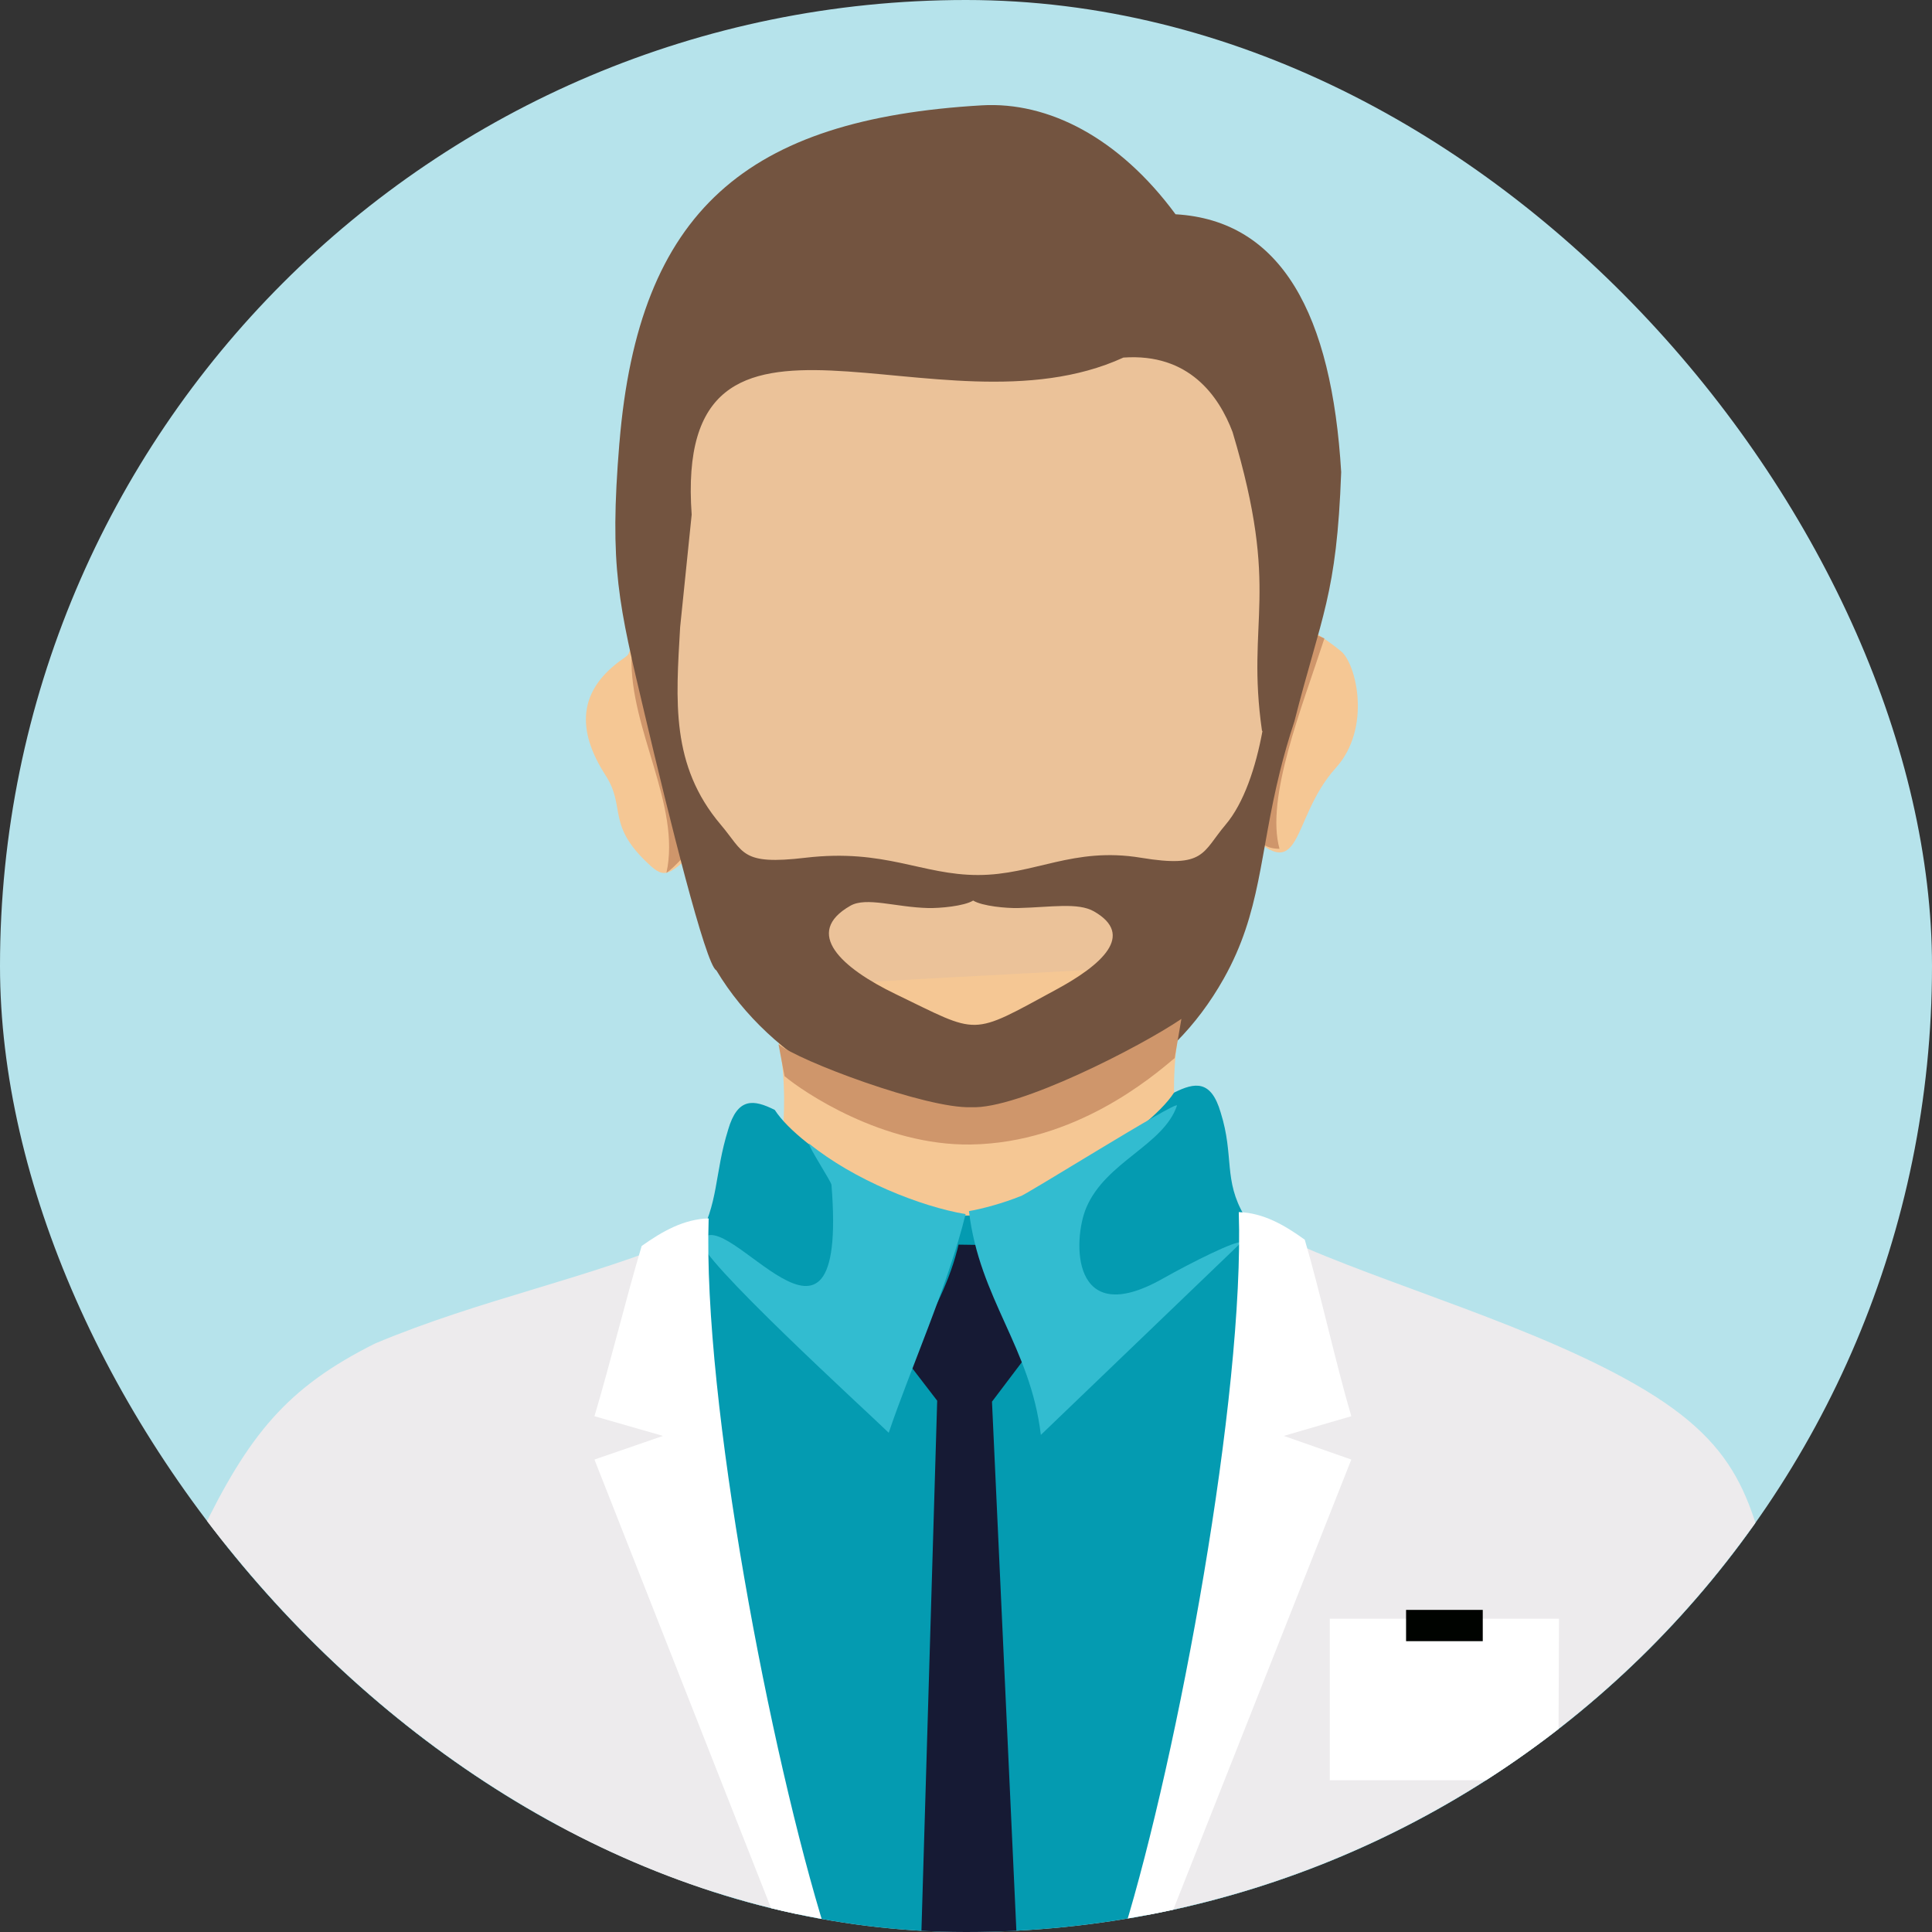 <svg width="160" height="160" viewBox="0 0 160 160" fill="none" xmlns="http://www.w3.org/2000/svg">
<rect x="0" y="0" width="160" height="160" fill="#333333" stroke="none"/>
<g clip-path="url(#clip0_26181_171370)">
<path fill-rule="evenodd" clip-rule="evenodd" d="M0 0H160V159.99H0V0Z" fill="#B6E3EB"/>
<path fill-rule="evenodd" clip-rule="evenodd" d="M107.783 51.563C108.087 51.799 108.385 52.035 108.689 52.272C109.538 52.772 110.324 53.333 111.056 53.93C112.323 54.966 113.611 60.289 110.627 63.594C106.745 67.891 108.033 73.821 102.871 68.47C103.498 65.15 104.128 61.831 104.758 58.509L107.783 51.56V51.563Z" fill="#F5C794"/>
<path fill-rule="evenodd" clip-rule="evenodd" d="M105.964 70.296C104.796 66.082 107.798 58.664 109.681 52.871C108.699 52.386 107.115 52.008 106.388 53.138C106.344 53.206 104.041 66.717 103.763 67.964C104.031 69.351 104.329 70.275 105.964 70.296Z" fill="#CF966B"/>
<path fill-rule="evenodd" clip-rule="evenodd" d="M53.594 53.049C53.268 53.25 52.941 53.45 52.615 53.653C51.714 54.055 52.444 53.976 51.663 54.509C47.825 57.14 47.735 60.467 50.148 64.206C51.893 66.908 50.136 68.328 53.908 71.731C55.278 72.968 55.632 72.069 58.208 70.05C57.958 66.679 57.708 63.312 57.456 59.942L53.594 53.046V53.049Z" fill="#F5C794"/>
<path fill-rule="evenodd" clip-rule="evenodd" d="M55.189 72.297C56.423 66.71 52.151 60.399 52.301 54.43C53.37 56.599 55.38 58.938 56.449 61.107C56.773 64.157 57.096 67.208 57.42 70.26C56.487 70.966 56.12 71.591 55.186 72.297H55.189Z" fill="#CF966B"/>
<path fill-rule="evenodd" clip-rule="evenodd" d="M103.429 27.111L81.843 22.242L57.461 29.16L54.4 52.493C55.173 58.25 55.944 64.01 56.714 69.767C56.648 78.217 61.519 81.935 67.978 84.495C78.69 88.744 82.942 87.898 93.173 83.657C95.963 82.501 98.591 81.067 100.509 78.438C102.1 76.256 102.649 72.835 103.516 68.901L106.408 44.711L103.429 27.111Z" fill="#EBC299"/>
<path fill-rule="evenodd" clip-rule="evenodd" d="M63.266 81.849C65.758 88.757 64.853 93.285 64.389 98.598C64.422 99.919 56.933 102.408 58.155 104.749C61.149 110.481 75.724 121.656 81.896 121.719C85.942 121.76 102.778 112.368 106.551 106.7C107.653 105.044 105.13 103.243 102.684 101.544C100.32 99.906 99.483 99.274 98.935 98.126C96.106 92.226 97.341 85.811 98.715 79.794C86.844 80.587 75.137 81.056 63.269 81.849H63.266Z" fill="#F5C794"/>
<path fill-rule="evenodd" clip-rule="evenodd" d="M57.28 42.636L56.326 51.942C55.977 58.044 55.528 63.383 59.688 68.295C61.639 70.598 61.336 71.667 66.702 71.035C73.293 70.26 76.318 72.465 80.993 72.465C85.669 72.465 88.867 70.106 94.489 71.035C99.812 71.916 99.549 70.596 101.501 68.295C103.008 66.514 104.003 63.558 104.559 60.5L104.518 60.561C103.169 51.2 106.102 49.214 102.075 35.777C100.95 32.81 98.476 29.227 93.035 29.613C77.713 36.638 55.732 21.11 57.283 42.639L57.28 42.636ZM51.299 36.676C52.89 17.397 61.869 9.859 81.305 8.724C86.817 8.401 92.68 11.403 97.353 17.745C106.145 18.255 110.295 26.065 111.071 39.099C110.701 49.331 109.441 50.926 107.196 59.744C106.709 61.212 106.324 62.583 106.003 63.878C104.291 70.789 104.447 75.525 101.35 81.036C96.851 89.046 89.278 92.848 81.269 92.808C73.038 92.767 63.901 88.005 59.323 80.356C58.456 80 55.342 67.416 53.385 59.114C51.237 50.011 50.442 47.03 51.296 36.676H51.299ZM74.165 82.324C69.674 80.155 66.498 77.25 70.424 75.01C71.75 74.255 74.158 75.134 76.864 75.2C77.82 75.223 79.841 75.045 80.593 74.58C81.343 75.045 83.366 75.225 84.322 75.2C87.028 75.134 89.268 74.72 90.592 75.474C94.027 77.435 91.245 79.906 87.485 81.945C80.261 85.864 81.185 85.709 74.165 82.324Z" fill="#735440"/>
<path fill-rule="evenodd" clip-rule="evenodd" d="M64.973 89.123C66.47 90.385 73.074 94.895 80.397 94.783C89.038 94.649 95.42 89.191 97.282 87.627L97.838 84.381C94.474 86.669 84.304 91.901 80.419 91.693C76.746 91.837 66.062 87.832 64.47 86.474L64.973 89.12V89.123Z" fill="#CF966B"/>
<path fill-rule="evenodd" clip-rule="evenodd" d="M102.042 100.851C97.838 104.137 93.632 109.026 89.429 113.511L88.898 100.668H74.704L71.36 111.398C67.536 107.853 63.703 104.284 60.259 101.592C51.33 105.333 42.4 106.844 33.467 110.583C26.139 114.248 22.979 118.126 18.885 126.639C18.796 127.142 18.597 128.13 18.329 129.443C26.542 139.332 37.046 147.264 49.029 152.442L66.873 159.964L80.55 159.947L95.392 159.967L114.257 152.528C126.49 147.279 137.184 139.162 145.492 129.026C145.127 127.027 144.814 125.463 144.589 124.65C141.847 113.562 118.305 108.287 106.403 102.768C104.988 102.111 103.541 101.468 102.044 100.851H102.042Z" fill="#049BB1"/>
<path fill-rule="evenodd" clip-rule="evenodd" d="M74.54 112L77.647 103.05L81.935 103.111L85.006 112.305L82.152 116.079L84.177 160H76.306L77.614 116L74.54 112Z" fill="#161A34"/>
<path fill-rule="evenodd" clip-rule="evenodd" d="M101.09 92.13C100.302 89.433 98.976 89.61 97.228 90.489C95.035 93.869 85.886 99.396 80.983 100.216C81.858 107.512 86.758 111.187 87.633 118.484C92.783 112.566 97.93 106.649 103.08 100.729C101.284 97.709 102.233 95.759 101.09 92.13Z" fill="#049BB1"/>
<path fill-rule="evenodd" clip-rule="evenodd" d="M60.3 93.559C61.088 90.862 62.415 91.043 64.162 91.919C66.355 95.302 74.859 100.094 79.764 100.917C78.889 108.213 74.484 111.391 73.612 118.687C68.465 112.767 62.886 108.648 57.739 102.728C59.535 99.708 59.16 97.186 60.303 93.557L60.3 93.559Z" fill="#049BB1"/>
<path fill-rule="evenodd" clip-rule="evenodd" d="M84.506 99.063C83.139 99.624 81.323 100.119 80.244 100.3C81.118 107.596 85.325 111.538 86.199 118.832L102.799 102.893C102.399 102.687 98.67 104.549 96.282 105.897C88.63 110.22 88.847 102.636 89.962 100.013C91.579 96.201 96.364 94.842 97.471 91.563C97.662 90.997 84.473 99.266 84.506 99.063Z" fill="#32BCD0"/>
<path fill-rule="evenodd" clip-rule="evenodd" d="M66.996 94.702C70.719 97.729 76.272 99.929 79.966 100.548C78.57 106.286 75.26 113.699 73.602 118.656C72.028 117.115 57.459 103.822 58.086 102.743C60.037 99.393 70.276 115.855 68.86 98.126C68.84 97.859 66.947 94.966 66.996 94.702Z" fill="#32BCD0"/>
<path fill-rule="evenodd" clip-rule="evenodd" d="M102.761 101.435C105.286 119.54 95.795 144.937 94.923 159.924C107.913 159.919 137.565 159.799 151.154 159.759C151.746 155.157 149.892 143.202 147.578 134.494C145.163 125.394 145.104 120.495 136.307 115.164C127.637 109.912 114.54 106.341 106.612 102.664C105.426 102.115 103.886 100.521 102.763 101.435H102.761ZM11.458 159.733C10.017 157.247 15.332 131.05 16.539 127.2C20.604 118.771 23.77 114.91 31.065 111.261C39.994 107.522 48.404 106.011 57.334 102.27C55.38 109.917 65.815 155.489 66.21 159.898C58.395 159.886 11.641 160.053 11.458 159.733Z" fill="#EDEBED"/>
<path fill-rule="evenodd" clip-rule="evenodd" d="M53.14 103.187C54.857 101.966 56.635 100.96 58.688 100.902C58.188 116.066 63.817 145.361 68.36 159.944C67.184 159.982 65.807 159.947 64.628 159.985L49.23 120.874L54.905 118.916L49.23 117.285C50.533 112.932 51.837 107.54 53.14 103.187Z" fill="white"/>
<path fill-rule="evenodd" clip-rule="evenodd" d="M108.056 102.667C106.365 101.445 104.612 100.442 102.59 100.381C103.082 115.545 97.55 145.369 93.073 159.952C94.425 159.959 95.152 160.008 96.45 159.964L111.91 120.874L106.316 118.915L111.91 117.285C110.624 112.932 109.341 107.02 108.056 102.669V102.667Z" fill="white"/>
<path fill-rule="evenodd" clip-rule="evenodd" d="M110.129 134.055H129.111L129.053 147.429H110.129V134.055Z" fill="white"/>
<path fill-rule="evenodd" clip-rule="evenodd" d="M116.445 133.323H122.796V135.916H116.445V133.323Z" fill="#000300"/>
<path fill-rule="evenodd" clip-rule="evenodd" d="M38.441 160H35.773C35.765 159.98 34.235 147.561 34.235 147.558C35.992 148.704 38.436 159.995 38.441 160Z" fill="#D9D9D9"/>
<path fill-rule="evenodd" clip-rule="evenodd" d="M126.961 160H129.629C129.637 159.98 129.941 147.561 129.938 147.558C128.295 148.704 126.964 159.995 126.961 160Z" fill="#D9D9D9"/>
</g>
<defs>
<clipPath id="clip0_26181_171370">
<rect width="160" height="160" rx="80" fill="white"/>
</clipPath>
</defs>
</svg>

